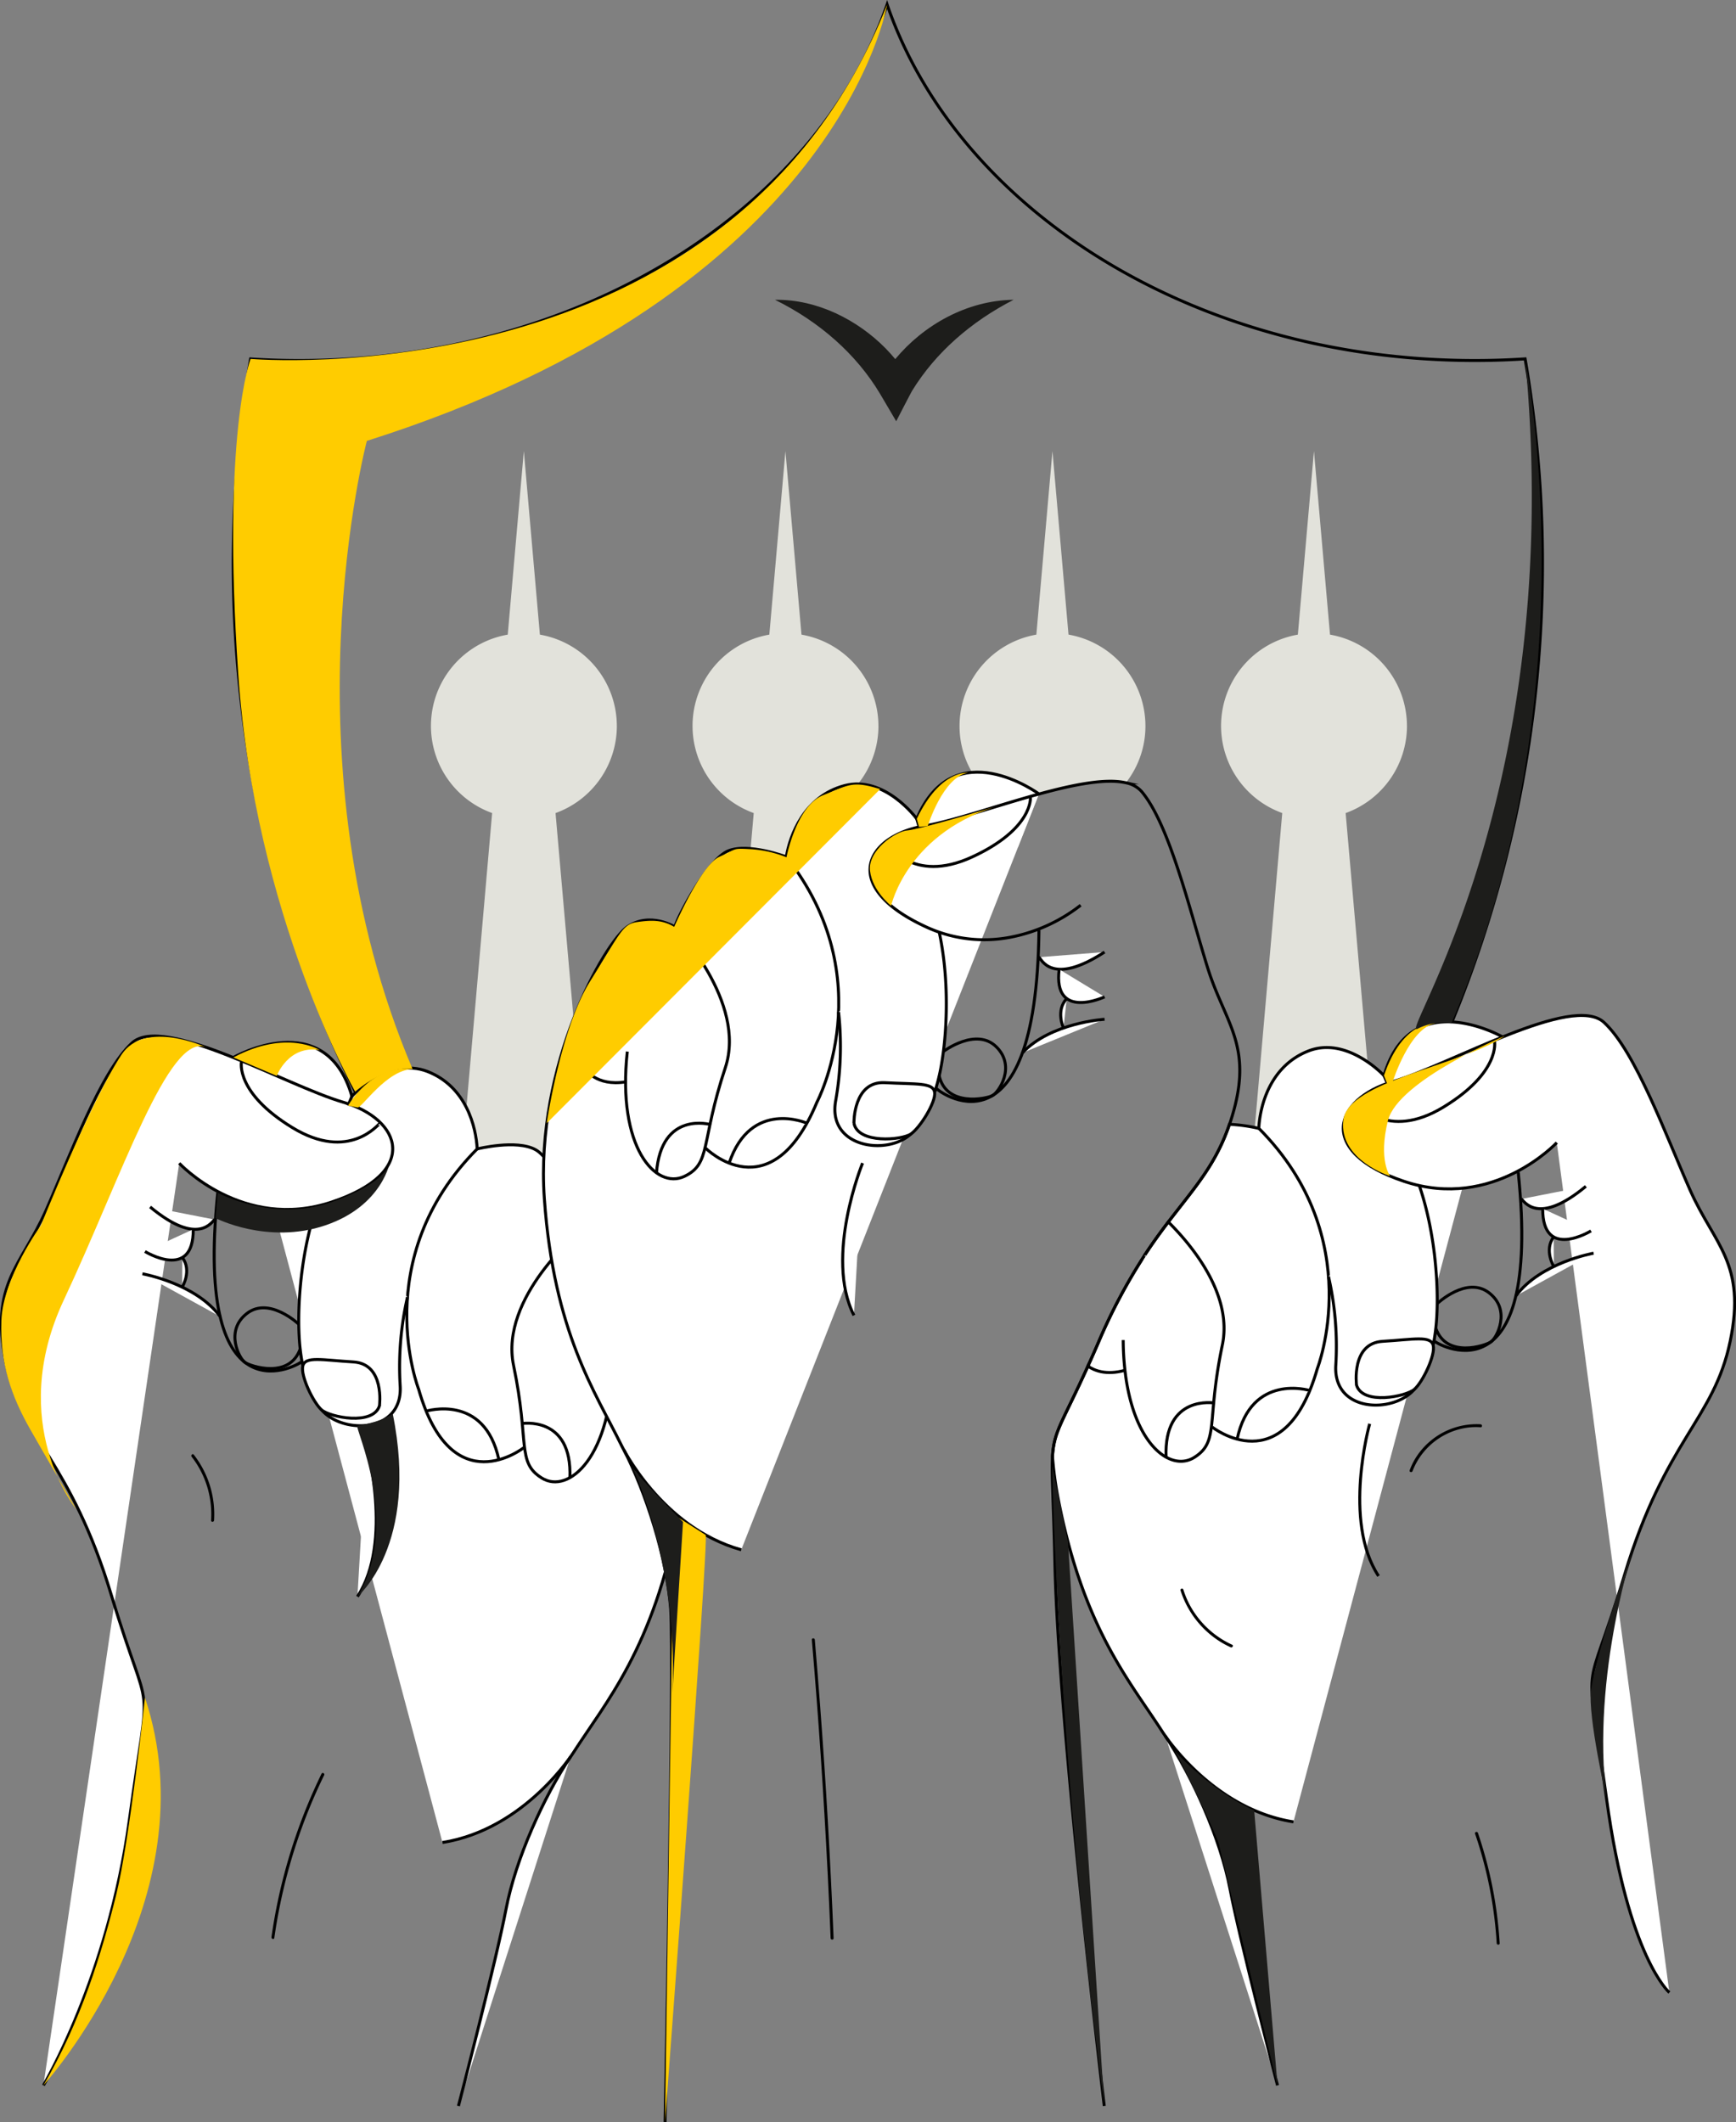 <svg xmlns="http://www.w3.org/2000/svg" viewBox="0 0 584.858 714.697">
  <rect x="0" y="0" width="584.858" height="714.697" fill="#808080" stroke="none"/>
  <g id="_6.من_نحن_التعريف_" data-name="6.من نحن (التعريف)" transform="translate(-243.011 -194.753)">
    <g id="Layer_2">
      <path id="Path_6548" data-name="Path 6548" d="M450.82,439.27A31.257,31.257,0,0,0,424.9,408.5l-5.41-61.83-5.42,61.83a31.2,31.2,0,0,0-5.26,60.09L396.73,606.85h45.56L430.17,468.6a31.237,31.237,0,0,0,20.66-29.33Z" fill="#e2e2db"/>
      <path id="Path_6549" data-name="Path 6549" d="M538.95,439.27a31.257,31.257,0,0,0-25.92-30.77l-5.41-61.83L502.2,408.5a31.2,31.2,0,0,0-5.26,60.09L484.86,606.85h45.56L518.3,468.6a31.237,31.237,0,0,0,20.66-29.33Z" fill="#e2e2db"/>
      <path id="Path_6550" data-name="Path 6550" d="M628.91,439.27a30.878,30.878,0,0,1-6.59,19.13c-6.8-1.57-17.73.63-29.29,3.79l-7.16,18.16,1.03-11.76a30.864,30.864,0,0,1-5.91-2.9,31.252,31.252,0,0,1-10.49-10.8,30.81,30.81,0,0,1-4.22-15.62,31.264,31.264,0,0,1,25.88-30.77l5.42-61.83,5.41,61.82a31.275,31.275,0,0,1,25.92,30.78Z" fill="#e2e2db"/>
      <path id="Path_6551" data-name="Path 6551" d="M717.01,439.27a31.257,31.257,0,0,0-25.92-30.77l-5.41-61.83-5.42,61.83A31.2,31.2,0,0,0,675,468.59L662.92,606.85h45.56L696.36,468.6a31.237,31.237,0,0,0,20.66-29.33Z" fill="#e2e2db"/>
      <path id="Path_6552" data-name="Path 6552" d="M362.67,562.43a406.434,406.434,0,0,1-35.24-246.79q8.13.54,16.45.53c94.58,0,174.24-50.79,198-119.88,23.78,69.09,103.44,119.88,198.02,119.88q8.565,0,16.92-.55a406.722,406.722,0,0,1-24.84,223.81" fill="none" stroke="#000" stroke-miterlimit="10" stroke-width="1"/>
      <g id="Group_405" data-name="Group 405">
        <path id="Path_6553" data-name="Path 6553" d="M678.78,808.36c-23.51-3.73-38.76-22.74-42.96-28.58-.03-.06-.07-.1-.1-.15a.185.185,0,0,0-.07-.09v-.03c-.66-.92-1-1.45-1-1.45-10.8-16.87-26.98-35.1-35.34-79.6a118.727,118.727,0,0,1-1.72-13.22v-.03c.53-8.59,3.23-11.08,11.94-30.33.15-.31.29-.64.43-.96.97-2.13,2-4.46,3.1-7.01a190.982,190.982,0,0,1,15.62-29.43.01.01,0,0,1,.01-.01c2.75-4.2,5.4-7.82,7.93-11.14,8.67-11.38,15.9-19.1,20.6-32.9a55.384,55.384,0,0,1,9.88,1.37c.36-7.28,3.61-20.94,16.7-26.07,12.69-4.97,24.76,7.53,25.46,8.28h.01l.02.03c8.92-30.79,39.93-13.05,39.93-13.05v.02" fill="#fff" stroke="#000" stroke-miterlimit="10" stroke-width="1"/>
        <path id="Path_6554" data-name="Path 6554" d="M628.68,617.47a.01.01,0,0,1,.01-.01c2.75-4.2,5.4-7.82,7.93-11.14,7.4,7.33,21.81,24.17,18.2,41.43a167.774,167.774,0,0,0-2.92,19.51c-.99,10.54-.75,14.73-6.55,18.36-2.83,1.76-6.19,1.74-9.49-.1-6.12-3.42-12.02-13.08-13.85-29.23a91.946,91.946,0,0,1-.59-10.2" fill="#fff" stroke="#000" stroke-miterlimit="10" stroke-width="1"/>
        <path id="Path_6555" data-name="Path 6555" d="M622.02,656.27c-6.48,1.8-10.5.01-12.48-1.4.15-.31.29-.64.43-.96" fill="#fff" stroke="#000" stroke-miterlimit="10" stroke-width="1"/>
        <path id="Path_6556" data-name="Path 6556" d="M652.27,667.3s-17.28-3.03-16.41,18.34" fill="none" stroke="#000" stroke-miterlimit="10" stroke-width="1"/>
        <path id="Path_6557" data-name="Path 6557" d="M651.37,675.37s24.3,19.26,35.44-19.64c0,0,17.2-43.9-19.71-80.96" fill="none" stroke="#000" stroke-miterlimit="10" stroke-width="1"/>
        <path id="Path_6558" data-name="Path 6558" d="M684.28,663.09s-19.7-6.09-24.48,16.36" fill="#fff" stroke="#000" stroke-miterlimit="10" stroke-width="1"/>
        <path id="Path_6559" data-name="Path 6559" d="M690.58,624.67a105.182,105.182,0,0,1,2.47,29.78c-1.06,16.11,19.39,16.51,26.43,8.25,3.27-3.83,6.17-10.9,7.25-20.55,1.25-11.13.26-31.04-5.55-48.09" fill="#fff" stroke="#000" stroke-miterlimit="10" stroke-width="1"/>
        <path id="Path_6560" data-name="Path 6560" d="M726.13,646.29c-.13.69,36.59,22.65,28.37-56.74" fill="none" stroke="#000" stroke-miterlimit="10" stroke-width="1"/>
        <path id="Path_6561" data-name="Path 6561" d="M700.03,661.27s-1.9-14.1,8.77-14.75,16.17-1.97,17.04,1.31-3.54,12.45-6.35,14.87-17.3,5.41-19.47-1.42Z" fill="#fff" stroke="#000" stroke-miterlimit="10" stroke-width="1"/>
        <path id="Path_6562" data-name="Path 6562" d="M727.19,633.83s9.96-9.47,17.5-3.64,2.58,15.21.61,16.52-14.93,5.63-18.56-4.56" fill="none" stroke="#000" stroke-miterlimit="10" stroke-width="1"/>
        <path id="Path_6563" data-name="Path 6563" d="M767.49,579.59s-21.41,23.07-51.38,13.07-23.49-27.86-3.88-33.61,60.54-29.79,71.18-19.94,20.87,38.13,29.01,56.51,18.99,24.54,13.48,50.93-21.84,33.02-35.58,78.63-13.26,22.75-6.01,75.76,21.11,64.9,21.11,64.9" fill="#fff" stroke="#000" stroke-miterlimit="10" stroke-width="1"/>
        <path id="Path_6564" data-name="Path 6564" d="M673.41,897.11s-12.76-49.07-16-66.12-12.74-38.02-21.77-51.48" fill="#fff" stroke="#000" stroke-miterlimit="10" stroke-width="1"/>
        <line id="Line_130" data-name="Line 130" x2="1.5" y2="3.57" transform="translate(709.12 556.61)" fill="none" stroke="#000" stroke-miterlimit="10" stroke-width="1"/>
        <path id="Path_6565" data-name="Path 6565" d="M700.03,566.33c.19-.2,10.11,13.01,29.36,1.25s17.12-22.1,17.12-22.1" fill="none" stroke="#000" stroke-miterlimit="10" stroke-width="1"/>
        <path id="Path_6566" data-name="Path 6566" d="M755.54,598.58c.85.49,5.38,9.32,21.75-4.27" fill="#fff" stroke="#000" stroke-miterlimit="10" stroke-width="1"/>
        <path id="Path_6567" data-name="Path 6567" d="M779.02,609.32s-16.39,10.12-16.27-7.48" fill="#fff" stroke="#000" stroke-miterlimit="10" stroke-width="1"/>
        <path id="Path_6568" data-name="Path 6568" d="M779.89,616.83s-17.89,3.18-26.18,14.4" fill="#fff" stroke="#000" stroke-miterlimit="10" stroke-width="1"/>
        <path id="Path_6569" data-name="Path 6569" d="M766.49,621.32s-3.38-5.49-.05-9.97" fill="#fff" stroke="#000" stroke-miterlimit="10" stroke-width="1"/>
        <path id="Path_6570" data-name="Path 6570" d="M704.45,674.29s-9.22,32.75,2.99,51.27" fill="none" stroke="#000" stroke-miterlimit="10" stroke-width="1"/>
      </g>
      <g id="Group_406" data-name="Group 406">
        <path id="Path_6571" data-name="Path 6571" d="M321.64,550.91s31.01-17.74,39.93,13.06c0,0,12.41-13.45,25.5-8.32s16.34,18.78,16.7,26.07c0,0,13.25-3.3,19.68.26s14.2,23.36,14.93,27.47c0,0,8.93-4.2,15.88,1.83s25.65,49.63,17.29,94.12-24.54,62.74-35.34,79.6c0,0-16.26,25.88-44.13,30.31" fill="#fff" stroke="#000" stroke-miterlimit="10" stroke-width="1"/>
        <path id="Path_6572" data-name="Path 6572" d="M438.38,609.44s-27.14,22.26-22.34,45.24c5.43,26.01.96,32.55,9.47,37.86,9.09,5.68,23.75-7.12,23.94-39.53" fill="#fff" stroke="#000" stroke-miterlimit="10" stroke-width="1"/>
        <path id="Path_6573" data-name="Path 6573" d="M462.82,660.48s-4.2,5.45-13.96,2.74" fill="#fff" stroke="#000" stroke-miterlimit="10" stroke-width="1"/>
        <path id="Path_6574" data-name="Path 6574" d="M418.6,674.24s17.28-3.03,16.41,18.34" fill="none" stroke="#000" stroke-miterlimit="10" stroke-width="1"/>
        <path id="Path_6575" data-name="Path 6575" d="M419.5,682.31s-24.3,19.26-35.44-19.64c0,0-17.2-43.9,19.71-80.96" fill="none" stroke="#000" stroke-miterlimit="10" stroke-width="1"/>
        <path id="Path_6576" data-name="Path 6576" d="M386.6,670.03s19.7-6.09,24.48,16.36" fill="#fff" stroke="#000" stroke-miterlimit="10" stroke-width="1"/>
        <path id="Path_6577" data-name="Path 6577" d="M380.29,631.61a105.184,105.184,0,0,0-2.47,29.78c1.06,16.11-19.39,16.51-26.43,8.25-3.27-3.83-6.17-10.9-7.25-20.55-1.25-11.13-.26-31.04,5.55-48.09" fill="#fff" stroke="#000" stroke-miterlimit="10" stroke-width="1"/>
        <path id="Path_6578" data-name="Path 6578" d="M344.74,653.23c.13.69-36.59,22.65-28.37-56.74" fill="none" stroke="#000" stroke-miterlimit="10" stroke-width="1"/>
        <path id="Path_6579" data-name="Path 6579" d="M370.85,668.21s1.9-14.1-8.77-14.75-16.17-1.97-17.04,1.31,3.54,12.45,6.35,14.87,17.3,5.41,19.47-1.42Z" fill="#fff" stroke="#000" stroke-miterlimit="10" stroke-width="1"/>
        <path id="Path_6580" data-name="Path 6580" d="M343.69,640.77s-9.96-9.47-17.5-3.64-2.58,15.21-.61,16.52,14.93,5.63,18.56-4.56" fill="none" stroke="#000" stroke-miterlimit="10" stroke-width="1"/>
        <path id="Path_6581" data-name="Path 6581" d="M303.39,586.53s21.41,23.07,51.38,13.07,23.49-27.86,3.88-33.61-60.54-29.79-71.18-19.94-20.87,38.13-29.01,56.51-18.99,24.54-13.48,50.93,21.84,33.02,35.58,78.63,13.26,22.75,6.01,75.76-28.93,89.23-28.93,89.23" fill="#fff" stroke="#000" stroke-miterlimit="10" stroke-width="1"/>
        <path id="Path_6582" data-name="Path 6582" d="M397.46,904.05s12.76-49.07,16-66.12,12.74-38.02,21.77-51.48" fill="#fff" stroke="#000" stroke-miterlimit="10" stroke-width="1"/>
        <line id="Line_131" data-name="Line 131" x1="1.5" y2="3.57" transform="translate(360.26 563.55)" fill="#fff" stroke="#000" stroke-miterlimit="10" stroke-width="1"/>
        <path id="Path_6583" data-name="Path 6583" d="M370.84,573.27c-.19-.2-10.11,13.01-29.36,1.25s-17.12-22.1-17.12-22.1" fill="none" stroke="#000" stroke-miterlimit="10" stroke-width="1"/>
        <path id="Path_6584" data-name="Path 6584" d="M315.33,605.52c-.85.49-5.38,9.32-21.75-4.27" fill="#fff" stroke="#000" stroke-miterlimit="10" stroke-width="1"/>
        <path id="Path_6585" data-name="Path 6585" d="M291.85,616.26s16.39,10.12,16.27-7.48" fill="#fff" stroke="#000" stroke-miterlimit="10" stroke-width="1"/>
        <path id="Path_6586" data-name="Path 6586" d="M290.99,623.77s17.89,3.18,26.18,14.4" fill="#fff" stroke="#000" stroke-miterlimit="10" stroke-width="1"/>
        <path id="Path_6587" data-name="Path 6587" d="M304.39,628.26s3.38-5.49.05-9.97" fill="#fff" stroke="#000" stroke-miterlimit="10" stroke-width="1"/>
        <path id="Path_6588" data-name="Path 6588" d="M366.42,681.23s9.22,32.75-2.99,51.27" fill="#fff" stroke="#000" stroke-miterlimit="10" stroke-width="1"/>
      </g>
      <path id="Path_6589" data-name="Path 6589" d="M593.04,462.16s-28.77-21.18-41.16,8.39c0,0-10.79-14.79-24.38-11.19s-18.38,16.78-19.58,23.98c0,0-12.79-4.8-19.58-2s-16.78,21.58-17.98,25.58c0,0-8.39-5.2-15.99,0s-31.17,46.36-27.97,91.52,17.18,65.14,25.98,83.12c0,0,13.19,27.57,40.36,35.17" fill="#fff" stroke="#000" stroke-miterlimit="10" stroke-width="1"/>
      <path id="Path_6590" data-name="Path 6590" d="M470.35,506.92s24.41,25.22,17,47.5c-8.38,25.21-4.69,32.22-13.75,36.53-9.68,4.6-22.78-9.8-19.25-42.02" fill="#fff" stroke="#000" stroke-miterlimit="10" stroke-width="1"/>
      <path id="Path_6591" data-name="Path 6591" d="M440.22,554.82s3.55,5.89,13.56,4.32" fill="#fff" stroke="#000" stroke-miterlimit="10" stroke-width="1"/>
      <path id="Path_6592" data-name="Path 6592" d="M482.57,573.56s-16.82-4.99-18.4,16.33" fill="none" stroke="#000" stroke-miterlimit="10" stroke-width="1"/>
      <path id="Path_6593" data-name="Path 6593" d="M480.75,581.47s21.93,21.92,37.46-15.44c0,0,22.12-41.64-10.29-82.69" fill="none" stroke="#000" stroke-miterlimit="10" stroke-width="1"/>
      <path id="Path_6594" data-name="Path 6594" d="M514.85,573.05s-18.87-8.31-26.19,13.44" fill="#fff" stroke="#000" stroke-miterlimit="10" stroke-width="1"/>
      <path id="Path_6595" data-name="Path 6595" d="M525.52,535.6a105.182,105.182,0,0,1-.96,29.86c-2.9,15.88,17.37,18.63,25.31,11.23,3.69-3.43,7.38-10.12,9.56-19.59,2.51-10.92,3.81-30.81,0-48.41" fill="#fff" stroke="#000" stroke-miterlimit="10" stroke-width="1"/>
      <path id="Path_6596" data-name="Path 6596" d="M558.35,561.16c-.21.67,33.75,26.7,34.69-53.11" fill="none" stroke="#000" stroke-miterlimit="10" stroke-width="1"/>
      <path id="Path_6597" data-name="Path 6597" d="M530.7,573.05s-.27-14.23,10.41-13.65,16.29-.11,16.77,3.25-4.94,11.96-8.01,14.04-17.8,3.39-19.17-3.65Z" fill="#fff" stroke="#000" stroke-miterlimit="10" stroke-width="1"/>
      <path id="Path_6598" data-name="Path 6598" d="M560.83,548.9s10.98-8.27,17.8-1.61.82,15.41-1.29,16.48-15.48,3.88-17.91-6.66" fill="none" stroke="#000" stroke-miterlimit="10" stroke-width="1"/>
      <path id="Path_6599" data-name="Path 6599" d="M607.08,499.64a55.441,55.441,0,0,1-23.84,10.81,46.589,46.589,0,0,1-28.7-3.73c-28.63-13.37-20.14-30.37,0-33.82,6.87-1.18,16.44-4.19,26.45-7.21,3.99-1.21,8.05-2.41,12.04-3.5,11.56-3.16,22.49-5.36,29.29-3.79a9.4,9.4,0,0,1,5.22,2.85c9.44,11.02,16.35,40.28,22.33,59.47s16.05,26.56,7.56,52.14c-.06.18-.13.37-.2.55-4.7,13.8-11.92,21.52-20.6,32.9-2.54,3.32-5.18,6.95-7.93,11.14a.02.02,0,0,0-.02.02,191.215,191.215,0,0,0-15.62,29.42c-1.1,2.56-2.13,4.88-3.09,7.01-.14.33-.28.66-.43.97-8.71,19.26-11.41,21.75-11.94,30.33v.04c-.37,6.15.37,15.44.81,36.22,1.12,53.49,16.63,182.58,16.63,182.58" fill="none" stroke="#000" stroke-miterlimit="10" stroke-width="1"/>
      <path id="Path_6600" data-name="Path 6600" d="M467.07,909.44s3.15-155.38,1.89-172.68-8.3-39.23-15.73-53.63" fill="none" stroke="#000" stroke-miterlimit="10" stroke-width="1"/>
      <line id="Line_132" data-name="Line 132" x2="1.08" y2="3.72" transform="translate(551.74 470.12)" fill="#fff" stroke="#000" stroke-miterlimit="10" stroke-width="1"/>
      <path id="Path_6601" data-name="Path 6601" d="M541.6,478.73c.21-.18,8.55,14.09,29.02,4.61s19.54-19.99,19.54-19.99" fill="none" stroke="#000" stroke-miterlimit="10" stroke-width="1"/>
      <path id="Path_6602" data-name="Path 6602" d="M593.04,517.14c.79.58,4.28,9.88,22.09-1.74" fill="#fff" stroke="#000" stroke-miterlimit="10" stroke-width="1"/>
      <path id="Path_6603" data-name="Path 6603" d="M615.14,530.5s-17.45,8.17-15.3-9.29" fill="#fff" stroke="#000" stroke-miterlimit="10" stroke-width="1"/>
      <path id="Path_6604" data-name="Path 6604" d="M615.14,538.05s-18.14,1.11-27.66,11.3" fill="#fff" stroke="#000" stroke-miterlimit="10" stroke-width="1"/>
      <path id="Path_6605" data-name="Path 6605" d="M601.3,540.98s-2.73-5.85,1.1-9.91" fill="#fff" stroke="#000" stroke-miterlimit="10" stroke-width="1"/>
      <path id="Path_6606" data-name="Path 6606" d="M533.61,586.49s-12.92,31.48-2.91,51.28" fill="#fff" stroke="#000" stroke-miterlimit="10" stroke-width="1"/>
      <path id="Path_6607" data-name="Path 6607" d="M473.12,707.35l-3.17-2.5s-2.1,13.53-2.79,14.73,2.41,12.22,2.41,12.22l3.54-24.46Z" fill="#fff"/>
      <path id="Path_6608" data-name="Path 6608" d="M516.52,747.04q1.68,19.62,3.01,39.27,1.32,19.53,2.31,39.07.555,11.085,1.01,22.16c.03.64,1.03.64,1,0q-.8-19.68-1.94-39.34c-.76-13.11-1.63-26.04-2.61-39.05q-.84-11.055-1.78-22.12c-.05-.64-1.05-.64-1,0h0Z"/>
      <path id="Path_6609" data-name="Path 6609" d="M351.35,792.12a185.147,185.147,0,0,0-14.67,42.56q-1.32,6.21-2.21,12.5c-.09.63.87.9.96.27a184.6,184.6,0,0,1,11.58-43.13q2.4-5.925,5.21-11.68c.28-.58-.58-1.08-.86-.5h0Z"/>
      <path id="Path_6610" data-name="Path 6610" d="M307.58,685.4a31.518,31.518,0,0,1,6.54,21.41c-.04.64.96.64,1,0a32.563,32.563,0,0,0-6.83-22.12c-.4-.51-1.1.21-.71.71h0Z"/>
      <path id="Path_6611" data-name="Path 6611" d="M718.9,690.21a23.257,23.257,0,0,1,16.54-14.27,21.334,21.334,0,0,1,6.37-.48c.64.05.64-.95,0-1a24.238,24.238,0,0,0-20.65,9.57,22.266,22.266,0,0,0-3.23,5.92c-.22.61.75.87.96.27h0Z"/>
      <path id="Path_6612" data-name="Path 6612" d="M739.96,812.37a140,140,0,0,1,6.54,28.58q.5,4.14.75,8.29c.04.64,1.04.64,1,0a141.807,141.807,0,0,0-4.83-29.07q-1.125-4.065-2.49-8.07c-.21-.61-1.17-.35-.96.27h0Z"/>
      <path id="Path_6613" data-name="Path 6613" d="M640.73,730.42a31.687,31.687,0,0,0,11.81,16.22,30.035,30.035,0,0,0,5.07,2.92c.58.26,1.09-.6.5-.86a30.713,30.713,0,0,1-14.24-13.35,29.532,29.532,0,0,1-2.18-5.19c-.19-.61-1.16-.35-.96.27h0Z"/>
      <path id="Path_6614" data-name="Path 6614" d="M544.62,315.7q-1.545-1.86-3.25-3.62c-9.36-9.48-22.93-16.57-37.26-16.35,14.96,7.4,27.32,18.19,35.38,31.64l5.45,9.26c.18-.37,5.41-10.46,5.4-10.33,7.96-12.9,19.86-23.23,34.16-30.58-15.87.22-30.43,8.6-39.87,19.97Z" fill="#1d1d1b"/>
    </g>
    <g id="Layer_4">
      <path id="Path_6615" data-name="Path 6615" d="M268.71,703.09s-23.77-28.77-4.21-70.47,35.37-90.3,47.88-85.16c0,0-20.54-9.43-28.43,2.51-10.38,15.69-27.18,57.55-27.18,57.55s-12.78,17.54-13.3,32.04,3.38,25.49,9.82,36.78S268.7,703.1,268.7,703.1Z" fill="#fc0"/>
      <path id="Path_6616" data-name="Path 6616" d="M336.25,557.11s3.84-10.43,14.45-8.7c0,0-11.15-7.1-29.06,2.5Z" fill="#fc0"/>
      <path id="Path_6617" data-name="Path 6617" d="M363.43,567.74c1.25.6,9.64-12.62,18.58-12.92,0,0-12.23-2.64-21.75,12.3Z" fill="#fc0"/>
      <path id="Path_6618" data-name="Path 6618" d="M539.54,460.53,427.21,573.05s4.64-31.89,14.61-47.79,10.87-19.23,15.7-19.93,8.47-.86,12.63,1.59c0,0,9-20.81,15.2-23.58s4.17-2.93,10.68-2.57a38.872,38.872,0,0,1,11.95,2.72s3.3-17.28,12.28-20.88,9.9-4.94,19.27-2.08Z" fill="#fc0"/>
      <path id="Path_6619" data-name="Path 6619" d="M543.23,499.83s5.51-25.39,38-34.22c0,0-28.42,8.56-32.48,8.83s-13.41,6.77-12.63,13.6,7.12,11.79,7.12,11.79Z" fill="#fc0"/>
      <path id="Path_6620" data-name="Path 6620" d="M555.58,472.94s5.11-16.52,13.53-17.89c0,0-9.33-1.11-17.24,15.5l.77,2.72,2.93-.33Z" fill="#fc0"/>
      <path id="Path_6621" data-name="Path 6621" d="M712.22,559.05s5.66-18.05,14.35-19.65c0,0-10.84-1.38-17.3,17.59l1.04,2.67,1.91-.61Z" fill="#fc0"/>
      <path id="Path_6622" data-name="Path 6622" d="M749.97,543.71c.43-.28-35.99,14.98-39.35,28.42s.73,18.75.73,18.75-17.26-5.44-15.79-18.75S734.41,553.97,749.97,543.71Z" fill="#fc0"/>
      <path id="Path_6623" data-name="Path 6623" d="M480.75,711.74c1.18.65-13.69,197.7-13.69,197.7l2.89-204.59Z" fill="#fc0"/>
      <path id="Path_6624" data-name="Path 6624" d="M257.64,897.11s56.82-62.74,34.21-130.57c0,0-5.14,48.02-9.69,66.38C277.22,852.8,270.32,875.45,257.64,897.11Z" fill="#fc0"/>
      <path id="Path_6625" data-name="Path 6625" d="M541.88,196.28S526.01,292.69,366.6,343.25c0,0-28.6,108.14,15.41,211.56,0,0-7.85-1.89-19.34,7.61,0,0-33.85-59.49-39.4-140.72s4.16-106.07,4.16-106.07,162.08,14.06,214.45-119.35Z" fill="#fc0"/>
    </g>
    <g id="Layer_3">
      <path id="Path_6626" data-name="Path 6626" d="M665.54,804.49l7.88,92.62-19.59-80.44c.64-1.14-15.59-33.98-15.41-32.82C638.54,784.6,651.63,798.41,665.54,804.49Z" fill="#1d1d1b"/>
      <path id="Path_6627" data-name="Path 6627" d="M455.84,688.53s16.91,34.32,13.41,80.79l3.87-61.98s-15.97-16.02-17.28-18.82Z" fill="#1d1d1b"/>
      <path id="Path_6628" data-name="Path 6628" d="M756.82,315.61s23.09,112.89-24.85,223.81a18.641,18.641,0,0,0-11.44,1.86C714.19,544.34,770.89,462.16,756.82,315.61Z" fill="#1d1d1b"/>
      <path id="Path_6629" data-name="Path 6629" d="M794,713.99s-15.13,44.64-9.7,86.95c0,0-6.41-28.22-5.28-36.85,1.8-13.75,14.97-50.1,14.97-50.1Z" fill="#1d1d1b"/>
      <path id="Path_6630" data-name="Path 6630" d="M597.5,688.53c-.19-.84,2.18,101.08,17.54,215.51L602.8,713.99S598.97,695.14,597.5,688.53Z" fill="#1d1d1b"/>
      <path id="Path_6631" data-name="Path 6631" d="M363.43,674.94c-1.29.21,14.92,32.82,0,57.56,0,0,20.91-17.28,11.89-61.61C375.32,670.89,372.24,673.49,363.43,674.94Z" fill="#1d1d1b"/>
      <path id="Path_6632" data-name="Path 6632" d="M374.47,585.77s-2.38,15.07-21.84,21.68-36.99-2.43-36.99-2.43l.74-8.52s18.59,10.06,38.4,3.1,19.7-13.82,19.7-13.82Z" fill="#1d1d1b"/>
    </g>
  </g>
</svg>